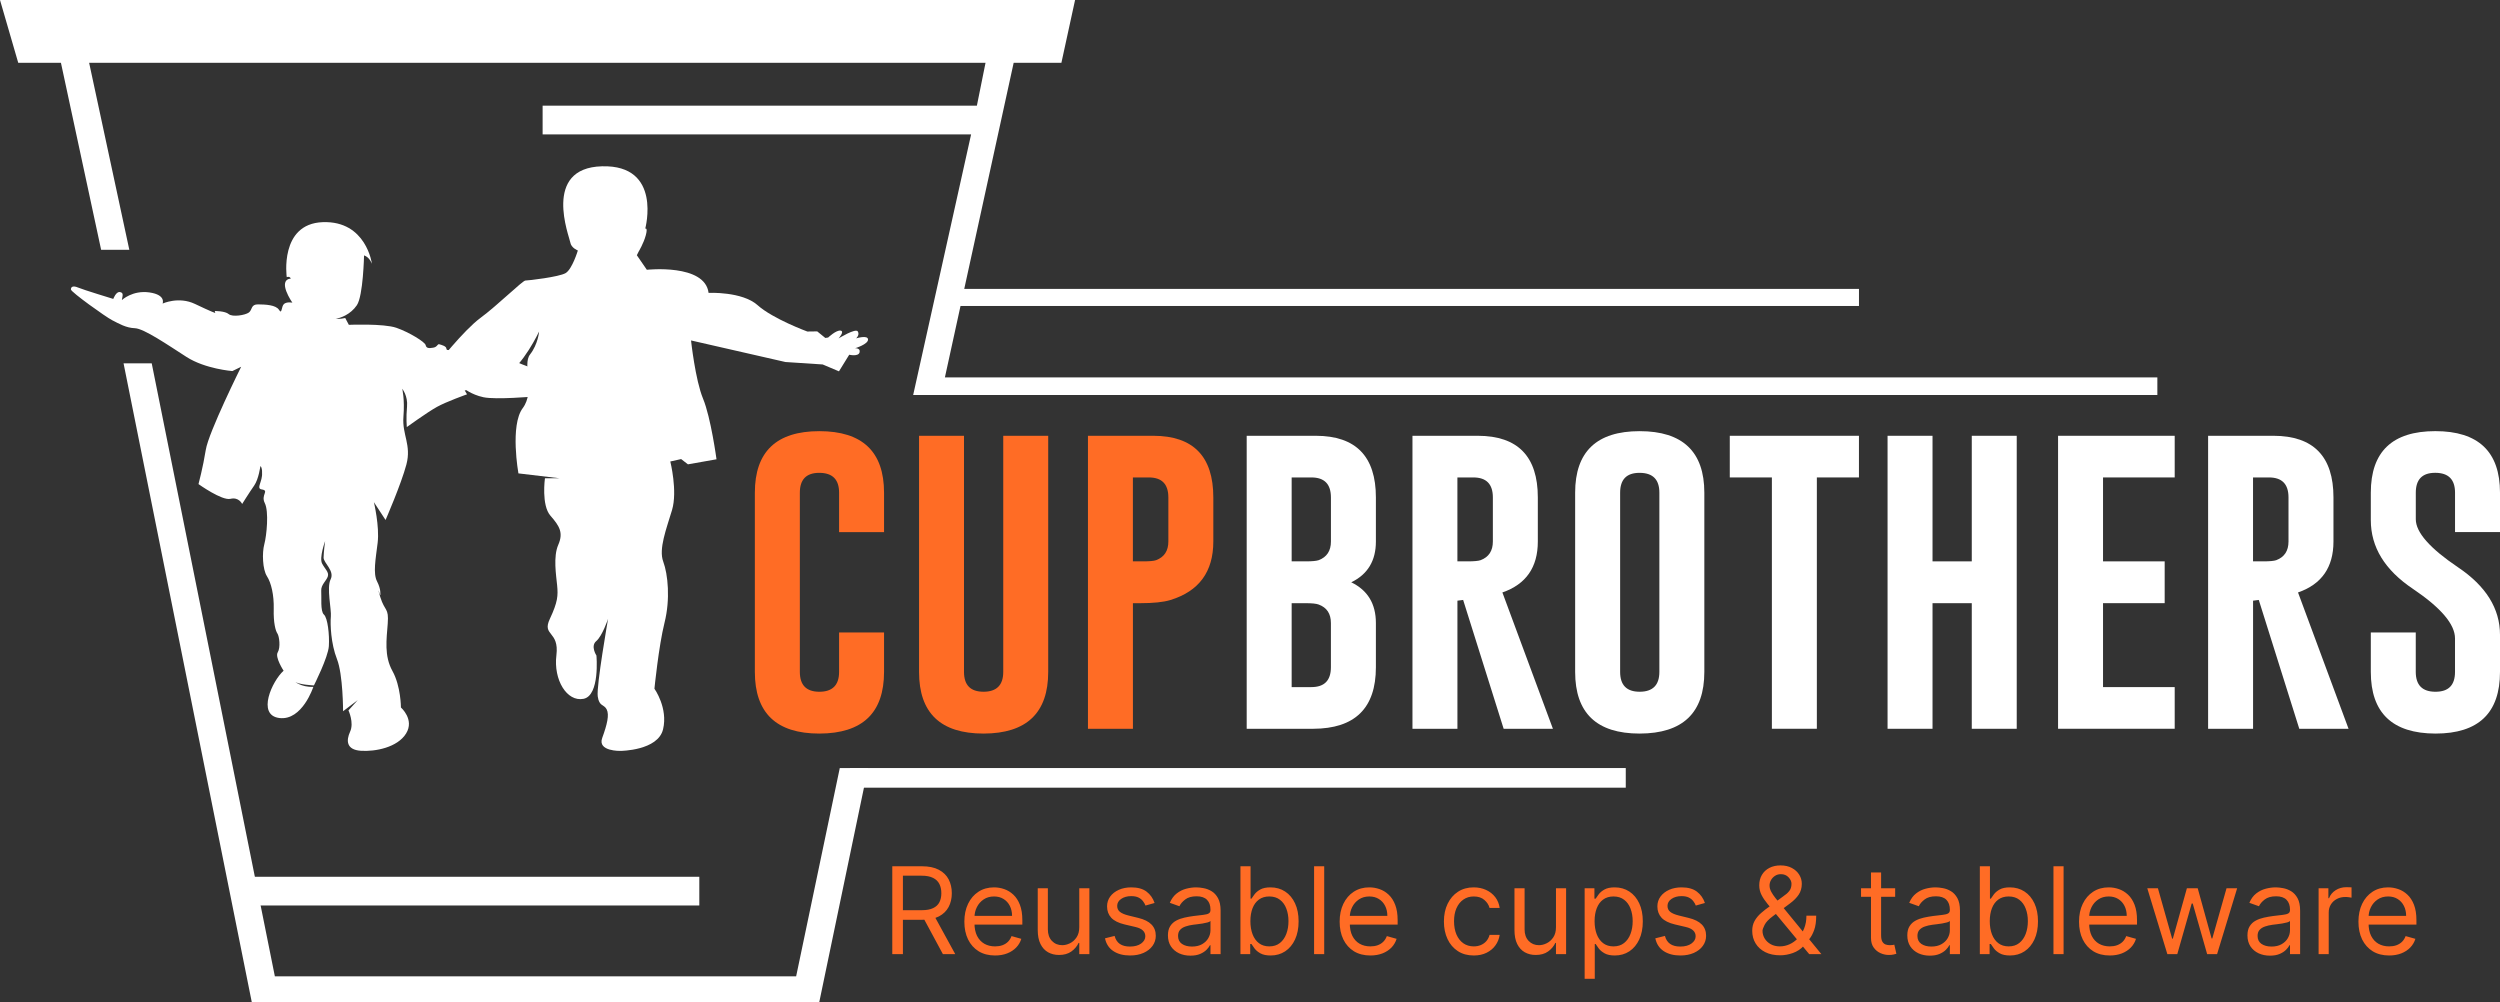<svg xmlns="http://www.w3.org/2000/svg" width="207" height="83" viewBox="0 0 207 83" fill="none"><rect x="0" y="0" width="207" height="83" fill="#333333" stroke="none"/><g clip-path="url(#clip0_166_352)"><path d="M65.92 80.843H22.759L12.563 30.086H10.231L20.852 83H67.83L71.874 63.594H69.534L65.92 80.843Z" fill="white"></path><path d="M73.199 55.633C73.199 59.028 71.415 60.732 67.843 60.74C64.282 60.74 62.502 59.038 62.502 55.633V40.795C62.502 37.4 64.282 35.7 67.843 35.7C71.404 35.7 73.199 37.398 73.199 40.795V44.059H69.477V40.795C69.477 39.707 68.938 39.16 67.858 39.151H67.832C66.761 39.151 66.227 39.701 66.227 40.795V55.633C66.227 56.73 66.766 57.277 67.845 57.277C68.925 57.277 69.477 56.73 69.477 55.633V52.369H73.199V55.633Z" fill="#FF6C25"></path><path d="M86.792 55.632C86.792 59.028 85.007 60.732 81.438 60.74C77.877 60.74 76.097 59.038 76.097 55.632V36.084H79.819V55.632C79.819 56.729 80.358 57.276 81.438 57.276C82.517 57.276 83.069 56.729 83.069 55.632V36.084H86.792V55.632Z" fill="#FF6C25"></path><path d="M90.081 36.083H95.503C98.809 36.091 100.463 37.793 100.463 41.19V44.839C100.463 47.345 99.274 48.961 96.898 49.685C96.328 49.858 95.498 49.944 94.41 49.944H93.806V60.343H90.083V36.083H90.081ZM93.803 39.532V46.481H94.66C95.177 46.481 95.533 46.448 95.726 46.382C96.401 46.127 96.74 45.612 96.74 44.837V41.188C96.74 40.083 96.201 39.532 95.122 39.532H93.806H93.803Z" fill="#FF6C25"></path><path d="M103.226 36.083H108.964C112.27 36.091 113.924 37.793 113.924 41.19V44.839C113.924 46.429 113.245 47.555 111.885 48.214C113.245 48.874 113.924 49.998 113.924 51.589V55.247C113.924 58.635 112.191 60.334 108.727 60.343H103.226V36.083ZM106.949 39.532V46.481H108.121C108.637 46.481 108.992 46.448 109.187 46.382C109.861 46.127 110.201 45.612 110.201 44.837V41.188C110.201 40.083 109.662 39.532 108.583 39.532H106.951H106.949ZM106.949 49.942V56.892H108.58C109.66 56.892 110.199 56.344 110.199 55.247V51.589C110.199 50.813 109.861 50.302 109.185 50.055C108.992 49.981 108.637 49.944 108.118 49.944H106.947L106.949 49.942Z" fill="white"></path><path d="M116.95 36.083H122.372C125.679 36.091 127.332 37.793 127.332 41.19V44.839C127.332 46.975 126.353 48.378 124.398 49.055L128.582 60.345H124.503L121.148 49.675L120.675 49.736V60.345H116.952V36.085L116.95 36.083ZM120.673 39.532V46.481H121.529C122.046 46.481 122.403 46.448 122.595 46.382C123.27 46.127 123.609 45.612 123.609 44.837V41.188C123.609 40.083 123.071 39.532 121.991 39.532H120.675H120.673Z" fill="white"></path><path d="M141.119 55.632C141.119 59.028 139.334 60.732 135.763 60.74C132.202 60.74 130.422 59.038 130.422 55.632V40.795C130.422 37.4 132.202 35.7 135.763 35.7C139.323 35.7 141.119 37.398 141.119 40.795V55.632ZM137.396 40.795C137.396 39.706 136.858 39.159 135.778 39.151H135.752C134.681 39.151 134.147 39.7 134.147 40.795V55.632C134.147 56.729 134.685 57.276 135.765 57.276C136.845 57.276 137.396 56.729 137.396 55.632V40.795Z" fill="white"></path><path d="M153.921 36.083V39.532H150.435V60.341H146.712V39.532H143.226V36.083H153.923H153.921Z" fill="white"></path><path d="M156.29 36.083H160.013V46.481H163.263V36.083H166.985V60.343H163.263V49.944H160.013V60.343H156.29V36.083Z" fill="white"></path><path d="M170.408 36.083H180.065V39.532H174.131V46.481H179.235V49.942H174.131V56.892H180.065V60.341H170.408V36.081V36.083Z" fill="white"></path><path d="M182.829 36.083H188.251C191.557 36.091 193.211 37.793 193.211 41.19V44.839C193.211 46.975 192.232 48.378 190.276 49.055L194.461 60.345H190.381L187.027 49.675L186.554 49.736V60.345H182.831V36.085L182.829 36.083ZM186.551 39.532V46.481H187.408C187.924 46.481 188.281 46.448 188.474 46.382C189.149 46.127 189.488 45.612 189.488 44.837V41.188C189.488 40.083 188.949 39.532 187.87 39.532H186.554H186.551Z" fill="white"></path><path d="M196.303 40.793C196.303 37.398 198.083 35.698 201.644 35.698C205.204 35.698 207 37.395 207 40.793V44.057H203.277V40.793C203.277 39.704 202.739 39.157 201.659 39.149H201.633C200.562 39.149 200.028 39.698 200.028 40.793V42.995C200.028 44.075 201.19 45.398 203.514 46.965C205.837 48.522 207 50.389 207 52.566V55.632C207 59.036 205.22 60.74 201.659 60.74C198.09 60.732 196.303 59.03 196.303 55.632V52.368H200.025V55.632C200.025 56.729 200.569 57.277 201.657 57.277C202.745 57.277 203.275 56.729 203.275 55.632V52.862C203.275 51.691 202.112 50.323 199.789 48.757C197.463 47.199 196.303 45.304 196.303 43.069V40.793Z" fill="white"></path><path d="M57.903 72.597H19.912V74.974H57.903V72.597Z" fill="white"></path><path d="M78.238 31.249L83.932 5.198H87.884L89.016 0H0L1.509 5.198H5.045L8.374 20.686H10.708L7.38 5.198H81.602L80.886 8.75H44.929V11.127H80.408L75.61 32.708H178.629V31.249H78.238Z" fill="white"></path><path d="M134.613 63.594H70.379V65.22H134.613V63.594Z" fill="white"></path><path d="M36.119 30.24C36.119 30.24 38.383 27.353 39.778 26.326C41.173 25.301 43.275 23.229 43.499 23.229C43.722 23.229 46.289 22.935 46.834 22.612C47.379 22.289 47.846 20.741 47.846 20.741C47.846 20.741 47.289 20.531 47.219 20.066C47.149 19.601 44.863 13.901 49.847 13.769C54.859 13.635 53.425 18.936 53.425 18.936C53.425 18.936 53.655 18.79 53.473 19.476C53.292 20.159 52.867 20.856 52.867 20.856L52.731 21.134L53.559 22.338C53.559 22.338 58.365 21.815 58.67 24.248C58.67 24.248 61.449 24.124 62.723 25.264C63.998 26.404 66.847 27.45 66.847 27.45L67.666 27.439L68.334 27.981L68.57 27.948C68.57 27.948 69.242 27.312 69.602 27.374C69.961 27.435 69.431 28.024 69.431 28.024C69.431 28.024 70.85 27.145 71.027 27.444C71.204 27.742 70.885 28.018 70.885 28.018C70.885 28.018 71.859 27.713 71.874 28.108C71.89 28.503 70.804 28.835 70.804 28.835C70.804 28.835 71.268 28.804 71.172 29.176C71.077 29.551 70.315 29.372 70.315 29.372L69.466 30.747L68.119 30.177L65.034 29.975L57.218 28.189C57.218 28.189 57.568 31.456 58.214 33.014C58.86 34.572 59.327 38.029 59.327 38.029L56.962 38.447L56.397 38.011L55.501 38.212C55.501 38.212 56.114 40.663 55.644 42.233C55.173 43.804 54.525 45.45 54.916 46.502C55.309 47.553 55.51 49.617 55.024 51.554C54.538 53.492 54.187 57.026 54.187 57.026C54.187 57.026 55.326 58.62 54.901 60.388C54.476 62.156 51.384 62.174 51.384 62.174C51.384 62.174 49.451 62.232 49.862 61.104C50.274 59.977 50.462 59.18 50.232 58.736C50.002 58.291 49.613 58.52 49.492 57.659C49.372 56.799 50.349 51.239 50.349 51.239C50.349 51.239 49.871 52.663 49.372 53.081C48.873 53.498 49.385 54.278 49.385 54.278C49.385 54.278 49.687 57.596 48.314 57.863C46.941 58.131 45.818 56.295 46.07 54.254C46.321 52.212 44.856 52.677 45.524 51.251C46.192 49.827 46.212 49.313 46.131 48.469C46.05 47.623 45.794 46.098 46.225 45.11C46.656 44.123 46.346 43.575 45.579 42.703C44.81 41.83 45.121 39.602 45.121 39.602H46.348L42.925 39.196C42.925 39.196 42.211 35.22 43.282 33.794C44.353 32.368 43.221 30.203 43.889 29.349C44.556 28.495 44.637 27.45 44.637 27.45C44.637 27.45 43.284 30.319 41.867 31.041C40.45 31.763 36.41 33.016 36.41 33.016L35.197 30.3L36.128 30.242L36.119 30.24Z" fill="white"></path><path d="M33.301 32.173C33.301 32.173 33.522 33.027 33.404 34.514C33.288 36.002 34.078 36.832 33.651 38.455C33.222 40.077 31.925 43.055 31.925 43.055L30.958 41.579C30.958 41.579 31.437 43.579 31.269 44.946C31.1 46.312 30.879 47.479 31.22 48.14C31.562 48.8 31.492 49.236 31.492 49.292C31.492 49.348 31.122 48.249 31.492 49.449C31.862 50.646 32.204 50.298 32.105 51.617C32.009 52.934 31.794 54.299 32.495 55.56C33.196 56.822 33.196 58.579 33.196 58.579C33.196 58.579 34.339 59.573 33.625 60.732C32.911 61.89 31.074 62.246 29.876 62.164C28.678 62.082 28.649 61.322 28.989 60.582C29.331 59.841 28.853 58.822 28.853 58.822L29.62 57.968L28.407 58.89C28.407 58.89 28.407 55.853 27.901 54.573C27.395 53.293 27.336 51.663 27.395 51.06C27.454 50.457 27.027 48.662 27.377 47.967C27.728 47.271 26.793 46.613 26.793 46.174C26.793 45.736 26.92 44.802 26.92 44.802C26.92 44.802 26.416 46.181 26.67 46.662C26.924 47.144 27.255 47.37 27.143 47.73C27.031 48.09 26.558 48.426 26.598 48.932C26.637 49.438 26.51 50.613 26.821 50.887C27.132 51.161 27.288 52.562 27.23 53.494C27.171 54.426 25.993 56.752 25.993 56.752C25.993 56.752 24.62 56.696 24.353 56.396C24.353 56.396 24.922 56.916 25.945 56.871C25.945 56.871 25.03 59.688 23.131 59.452C21.233 59.213 22.538 56.377 23.482 55.536C23.482 55.536 22.748 54.416 22.995 54.015C23.243 53.614 23.125 52.679 22.969 52.453C22.814 52.227 22.634 51.566 22.665 50.422C22.693 49.278 22.461 48.263 22.1 47.706C21.741 47.148 21.69 45.783 21.885 45.061C22.08 44.339 22.275 42.353 21.925 41.657C21.574 40.962 22.334 40.624 21.666 40.523C21.178 40.449 21.756 39.859 21.697 39.145C21.697 39.145 21.73 38.735 21.561 38.589C21.561 38.589 21.419 39.676 21.042 40.211C20.665 40.746 20.05 41.729 20.05 41.729C20.05 41.729 19.783 41.133 19.082 41.303C18.381 41.474 16.435 40.083 16.435 40.083C16.435 40.083 16.805 38.711 17.039 37.247C17.273 35.784 19.969 30.368 19.969 30.368L19.24 30.724C19.24 30.724 17.002 30.555 15.443 29.555C13.886 28.555 11.913 27.201 11.172 27.176C10.432 27.151 9.848 26.797 9.296 26.518C8.744 26.238 5.882 24.182 5.873 23.972C5.864 23.762 6.029 23.624 6.458 23.807C6.887 23.991 9.379 24.75 9.379 24.75C9.379 24.75 9.609 24.122 9.933 24.182C10.257 24.242 10.148 24.474 10.089 24.847C10.089 24.847 10.971 24.011 12.373 24.213C13.774 24.415 13.463 25.135 13.463 25.135C13.463 25.135 14.794 24.52 16.143 25.166C17.492 25.812 17.823 25.917 17.823 25.917L17.784 25.752C17.784 25.752 18.631 25.744 18.938 26.007C19.244 26.271 20.306 26.098 20.606 25.876C20.906 25.653 20.757 25.195 21.366 25.203C21.975 25.211 22.846 25.24 23.105 25.66C23.363 26.079 23.28 25.357 23.523 25.162C23.766 24.966 24.209 25.061 24.209 25.061C24.209 25.061 22.908 23.206 24.081 23.06C24.081 23.06 23.992 22.846 23.742 22.947C23.742 22.947 23.114 18.529 26.723 18.395C30.331 18.262 30.798 21.846 30.798 21.846C30.798 21.846 30.616 21.303 30.143 21.145C30.143 21.145 30.075 24.493 29.549 25.271C29.024 26.049 28.181 26.337 27.793 26.396C27.793 26.396 28.12 26.437 28.586 26.332L28.884 26.896C28.884 26.896 31.764 26.775 32.819 27.141C33.874 27.508 35.186 28.312 35.243 28.573C35.3 28.835 35.497 28.853 35.872 28.788C36.246 28.722 36.202 28.452 36.384 28.508C36.566 28.563 36.962 28.66 36.962 28.874C36.962 29.088 37.442 28.965 37.761 28.794C38.081 28.623 40.468 29.008 40.934 29.409C41.401 29.812 41.427 30.201 41.758 30.055C42.089 29.909 42.498 29.775 42.816 29.975C43.133 30.174 44.6 30.664 44.6 30.664C44.6 30.664 44.592 31.473 44.499 31.751C44.499 31.751 44.353 30.749 45.275 30.806C45.932 30.847 46.236 31.21 46.768 31.265C47.298 31.321 47.848 31.393 47.848 31.594C47.848 31.796 47.736 31.979 47.405 31.938C47.075 31.897 46.593 31.788 46.593 31.788C46.593 31.788 46.876 31.893 46.79 32.152C46.705 32.411 45.288 32.033 45.174 32.062C45.06 32.09 44.727 32.323 44.425 32.3L44.226 32.831C44.226 32.831 41.062 33.111 40.03 32.891C38.999 32.671 38.355 32.123 38.355 32.123L38.67 32.65C38.67 32.65 36.964 33.253 36.167 33.698C35.37 34.142 33.682 35.362 33.682 35.362C33.682 35.362 33.614 34.589 33.702 33.679C33.789 32.77 33.298 32.179 33.298 32.179L33.301 32.173Z" fill="white"></path><path d="M153.923 23.921H78.227V25.335H153.923V23.921Z" fill="white"></path><path d="M73.881 79V71.727H76.338C76.906 71.727 77.373 71.824 77.737 72.019C78.102 72.21 78.372 72.474 78.547 72.81C78.722 73.147 78.81 73.529 78.81 73.957C78.81 74.386 78.722 74.766 78.547 75.097C78.372 75.429 78.103 75.689 77.741 75.879C77.379 76.066 76.916 76.159 76.352 76.159H74.364V75.364H76.324C76.712 75.364 77.025 75.307 77.261 75.193C77.501 75.079 77.673 74.919 77.78 74.71C77.889 74.499 77.943 74.249 77.943 73.957C77.943 73.666 77.889 73.412 77.78 73.194C77.671 72.976 77.497 72.808 77.258 72.69C77.019 72.569 76.703 72.508 76.31 72.508H74.761V79H73.881ZM77.304 75.733L79.094 79H78.071L76.31 75.733H77.304ZM82.392 79.114C81.866 79.114 81.413 78.998 81.032 78.766C80.653 78.531 80.361 78.204 80.155 77.785C79.951 77.364 79.849 76.874 79.849 76.315C79.849 75.757 79.951 75.264 80.155 74.838C80.361 74.41 80.647 74.076 81.014 73.837C81.383 73.595 81.814 73.474 82.307 73.474C82.591 73.474 82.871 73.522 83.148 73.617C83.425 73.711 83.677 73.865 83.905 74.078C84.132 74.289 84.313 74.568 84.448 74.916C84.583 75.264 84.65 75.693 84.65 76.202V76.557H80.446V75.832H83.798C83.798 75.525 83.737 75.25 83.614 75.008C83.493 74.767 83.32 74.576 83.095 74.437C82.873 74.297 82.61 74.227 82.307 74.227C81.973 74.227 81.684 74.31 81.44 74.476C81.199 74.639 81.013 74.852 80.883 75.115C80.752 75.378 80.687 75.66 80.687 75.96V76.443C80.687 76.855 80.758 77.204 80.9 77.491C81.045 77.775 81.245 77.992 81.501 78.141C81.756 78.287 82.053 78.361 82.392 78.361C82.612 78.361 82.811 78.33 82.989 78.269C83.168 78.204 83.323 78.11 83.454 77.984C83.584 77.856 83.684 77.698 83.755 77.508L84.565 77.736C84.48 78.01 84.337 78.252 84.135 78.46C83.934 78.666 83.686 78.827 83.39 78.943C83.094 79.057 82.761 79.114 82.392 79.114ZM89.363 76.77V73.546H90.201V79H89.363V78.077H89.306C89.178 78.354 88.979 78.589 88.709 78.783C88.439 78.975 88.099 79.071 87.687 79.071C87.346 79.071 87.043 78.996 86.778 78.847C86.512 78.696 86.304 78.469 86.153 78.165C86.001 77.86 85.925 77.475 85.925 77.011V73.546H86.763V76.954C86.763 77.352 86.875 77.669 87.097 77.906C87.322 78.143 87.609 78.261 87.957 78.261C88.165 78.261 88.377 78.208 88.592 78.102C88.81 77.995 88.992 77.832 89.139 77.612C89.288 77.391 89.363 77.111 89.363 76.77ZM95.599 74.767L94.847 74.98C94.799 74.855 94.729 74.733 94.637 74.614C94.547 74.494 94.424 74.394 94.268 74.316C94.112 74.238 93.912 74.199 93.668 74.199C93.334 74.199 93.056 74.276 92.833 74.43C92.613 74.581 92.503 74.774 92.503 75.008C92.503 75.217 92.579 75.381 92.73 75.502C92.882 75.623 93.118 75.724 93.44 75.804L94.25 76.003C94.738 76.121 95.101 76.302 95.34 76.546C95.579 76.788 95.699 77.099 95.699 77.48C95.699 77.793 95.609 78.072 95.429 78.318C95.251 78.564 95.003 78.758 94.683 78.901C94.364 79.043 93.992 79.114 93.568 79.114C93.012 79.114 92.551 78.993 92.187 78.751C91.822 78.51 91.591 78.157 91.494 77.693L92.29 77.494C92.365 77.788 92.509 78.008 92.719 78.155C92.933 78.302 93.211 78.375 93.554 78.375C93.945 78.375 94.255 78.292 94.484 78.126C94.716 77.958 94.832 77.757 94.832 77.523C94.832 77.333 94.766 77.175 94.633 77.047C94.501 76.917 94.297 76.82 94.023 76.756L93.114 76.543C92.614 76.424 92.247 76.241 92.013 75.992C91.781 75.741 91.665 75.428 91.665 75.051C91.665 74.743 91.751 74.471 91.924 74.234C92.099 73.998 92.337 73.812 92.638 73.677C92.941 73.542 93.284 73.474 93.668 73.474C94.207 73.474 94.631 73.593 94.939 73.829C95.249 74.066 95.469 74.379 95.599 74.767ZM98.566 79.128C98.22 79.128 97.906 79.063 97.624 78.933C97.343 78.8 97.119 78.609 96.953 78.361C96.788 78.11 96.705 77.807 96.705 77.452C96.705 77.139 96.766 76.886 96.889 76.692C97.013 76.495 97.177 76.341 97.383 76.23C97.589 76.119 97.816 76.036 98.065 75.981C98.316 75.925 98.568 75.88 98.821 75.847C99.153 75.804 99.421 75.772 99.627 75.751C99.836 75.727 99.987 75.688 100.082 75.633C100.179 75.579 100.227 75.484 100.227 75.349V75.321C100.227 74.971 100.132 74.698 99.94 74.504C99.75 74.31 99.463 74.213 99.077 74.213C98.677 74.213 98.363 74.301 98.136 74.476C97.909 74.651 97.749 74.838 97.656 75.037L96.861 74.753C97.003 74.421 97.192 74.163 97.429 73.979C97.668 73.792 97.929 73.662 98.21 73.588C98.495 73.512 98.774 73.474 99.049 73.474C99.224 73.474 99.425 73.496 99.652 73.538C99.882 73.579 100.103 73.663 100.316 73.79C100.532 73.918 100.71 74.111 100.852 74.369C100.994 74.627 101.066 74.973 101.066 75.406V79H100.227V78.261H100.185C100.128 78.38 100.033 78.506 99.901 78.641C99.768 78.776 99.592 78.891 99.372 78.986C99.151 79.081 98.883 79.128 98.566 79.128ZM98.693 78.375C99.025 78.375 99.304 78.31 99.531 78.18C99.761 78.049 99.934 77.881 100.05 77.675C100.168 77.469 100.227 77.253 100.227 77.026V76.258C100.192 76.301 100.114 76.34 99.993 76.376C99.875 76.409 99.737 76.438 99.581 76.465C99.427 76.488 99.277 76.51 99.13 76.528C98.986 76.545 98.868 76.559 98.779 76.571C98.561 76.599 98.357 76.646 98.168 76.71C97.981 76.771 97.829 76.865 97.713 76.99C97.6 77.113 97.543 77.281 97.543 77.494C97.543 77.785 97.65 78.006 97.866 78.155C98.084 78.302 98.36 78.375 98.693 78.375ZM102.709 79V71.727H103.547V74.412H103.618C103.679 74.317 103.765 74.197 103.874 74.05C103.985 73.901 104.143 73.768 104.349 73.652C104.558 73.534 104.839 73.474 105.195 73.474C105.654 73.474 106.059 73.589 106.409 73.819C106.759 74.049 107.033 74.374 107.229 74.796C107.426 75.217 107.524 75.714 107.524 76.287C107.524 76.865 107.426 77.365 107.229 77.789C107.033 78.21 106.761 78.537 106.413 78.769C106.065 78.999 105.663 79.114 105.209 79.114C104.858 79.114 104.578 79.056 104.367 78.94C104.156 78.821 103.994 78.688 103.881 78.538C103.767 78.387 103.679 78.261 103.618 78.162H103.518V79H102.709ZM103.533 76.273C103.533 76.685 103.593 77.048 103.714 77.363C103.835 77.675 104.011 77.921 104.243 78.098C104.475 78.273 104.759 78.361 105.095 78.361C105.446 78.361 105.738 78.269 105.972 78.084C106.209 77.897 106.387 77.646 106.505 77.331C106.626 77.014 106.686 76.661 106.686 76.273C106.686 75.889 106.627 75.544 106.509 75.236C106.393 74.926 106.216 74.681 105.979 74.501C105.745 74.318 105.45 74.227 105.095 74.227C104.754 74.227 104.468 74.314 104.236 74.487C104.004 74.657 103.829 74.896 103.71 75.204C103.592 75.509 103.533 75.865 103.533 76.273ZM109.644 71.727V79H108.806V71.727H109.644ZM113.466 79.114C112.941 79.114 112.487 78.998 112.106 78.766C111.727 78.531 111.435 78.204 111.229 77.785C111.025 77.364 110.923 76.874 110.923 76.315C110.923 75.757 111.025 75.264 111.229 74.838C111.435 74.41 111.721 74.076 112.088 73.837C112.458 73.595 112.888 73.474 113.381 73.474C113.665 73.474 113.945 73.522 114.222 73.617C114.499 73.711 114.752 73.865 114.979 74.078C115.206 74.289 115.387 74.568 115.522 74.916C115.657 75.264 115.725 75.693 115.725 76.202V76.557H111.52V75.832H114.872C114.872 75.525 114.811 75.25 114.688 75.008C114.567 74.767 114.394 74.576 114.169 74.437C113.947 74.297 113.684 74.227 113.381 74.227C113.047 74.227 112.758 74.31 112.514 74.476C112.273 74.639 112.087 74.852 111.957 75.115C111.827 75.378 111.762 75.66 111.762 75.96V76.443C111.762 76.855 111.833 77.204 111.975 77.491C112.119 77.775 112.319 77.992 112.575 78.141C112.83 78.287 113.128 78.361 113.466 78.361C113.686 78.361 113.885 78.33 114.063 78.269C114.243 78.204 114.398 78.11 114.528 77.984C114.658 77.856 114.759 77.698 114.83 77.508L115.639 77.736C115.554 78.01 115.411 78.252 115.21 78.46C115.008 78.666 114.76 78.827 114.464 78.943C114.168 79.057 113.835 79.114 113.466 79.114ZM122.028 79.114C121.517 79.114 121.076 78.993 120.707 78.751C120.338 78.51 120.053 78.177 119.855 77.754C119.656 77.33 119.556 76.846 119.556 76.301C119.556 75.747 119.658 75.258 119.862 74.835C120.068 74.408 120.354 74.076 120.721 73.837C121.09 73.595 121.521 73.474 122.014 73.474C122.397 73.474 122.743 73.546 123.051 73.688C123.358 73.829 123.61 74.028 123.807 74.284C124.003 74.54 124.125 74.838 124.173 75.179H123.335C123.271 74.93 123.129 74.71 122.909 74.519C122.691 74.324 122.397 74.227 122.028 74.227C121.701 74.227 121.415 74.312 121.169 74.483C120.925 74.651 120.734 74.889 120.597 75.197C120.462 75.502 120.394 75.861 120.394 76.273C120.394 76.694 120.461 77.061 120.593 77.374C120.728 77.686 120.918 77.929 121.161 78.102C121.408 78.274 121.696 78.361 122.028 78.361C122.246 78.361 122.443 78.323 122.621 78.247C122.798 78.171 122.949 78.062 123.072 77.921C123.195 77.778 123.283 77.608 123.335 77.409H124.173C124.125 77.731 124.008 78.021 123.821 78.279C123.637 78.535 123.392 78.738 123.086 78.89C122.783 79.039 122.43 79.114 122.028 79.114ZM128.835 76.77V73.546H129.673V79H128.835V78.077H128.779C128.651 78.354 128.452 78.589 128.182 78.783C127.912 78.975 127.571 79.071 127.159 79.071C126.818 79.071 126.515 78.996 126.25 78.847C125.985 78.696 125.777 78.469 125.625 78.165C125.474 77.86 125.398 77.475 125.398 77.011V73.546H126.236V76.954C126.236 77.352 126.347 77.669 126.57 77.906C126.795 78.143 127.081 78.261 127.429 78.261C127.637 78.261 127.849 78.208 128.065 78.102C128.283 77.995 128.465 77.832 128.612 77.612C128.761 77.391 128.835 77.111 128.835 76.77ZM131.208 81.046V73.546H132.018V74.412H132.118C132.179 74.317 132.264 74.197 132.373 74.05C132.484 73.901 132.643 73.768 132.849 73.652C133.057 73.534 133.339 73.474 133.694 73.474C134.154 73.474 134.558 73.589 134.909 73.819C135.259 74.049 135.533 74.374 135.729 74.796C135.926 75.217 136.024 75.714 136.024 76.287C136.024 76.865 135.926 77.365 135.729 77.789C135.533 78.21 135.26 78.537 134.912 78.769C134.564 78.999 134.163 79.114 133.708 79.114C133.358 79.114 133.078 79.056 132.867 78.94C132.656 78.821 132.494 78.688 132.38 78.538C132.267 78.387 132.179 78.261 132.118 78.162H132.047V81.046H131.208ZM132.032 76.273C132.032 76.685 132.093 77.048 132.213 77.363C132.334 77.675 132.511 77.921 132.743 78.098C132.975 78.273 133.259 78.361 133.595 78.361C133.945 78.361 134.238 78.269 134.472 78.084C134.709 77.897 134.886 77.646 135.005 77.331C135.125 77.014 135.186 76.661 135.186 76.273C135.186 75.889 135.127 75.544 135.008 75.236C134.892 74.926 134.716 74.681 134.479 74.501C134.245 74.318 133.95 74.227 133.595 74.227C133.254 74.227 132.967 74.314 132.735 74.487C132.503 74.657 132.328 74.896 132.21 75.204C132.092 75.509 132.032 75.865 132.032 76.273ZM141.166 74.767L140.413 74.98C140.366 74.855 140.296 74.733 140.203 74.614C140.114 74.494 139.99 74.394 139.834 74.316C139.678 74.238 139.478 74.199 139.234 74.199C138.9 74.199 138.622 74.276 138.4 74.43C138.179 74.581 138.069 74.774 138.069 75.008C138.069 75.217 138.145 75.381 138.297 75.502C138.448 75.623 138.685 75.724 139.007 75.804L139.816 76.003C140.304 76.121 140.667 76.302 140.907 76.546C141.146 76.788 141.265 77.099 141.265 77.48C141.265 77.793 141.175 78.072 140.995 78.318C140.818 78.564 140.569 78.758 140.25 78.901C139.93 79.043 139.558 79.114 139.135 79.114C138.578 79.114 138.118 78.993 137.753 78.751C137.389 78.51 137.158 78.157 137.061 77.693L137.856 77.494C137.932 77.788 138.075 78.008 138.286 78.155C138.499 78.302 138.777 78.375 139.12 78.375C139.511 78.375 139.821 78.292 140.051 78.126C140.283 77.958 140.399 77.757 140.399 77.523C140.399 77.333 140.333 77.175 140.2 77.047C140.067 76.917 139.864 76.82 139.589 76.756L138.68 76.543C138.181 76.424 137.814 76.241 137.579 75.992C137.347 75.741 137.231 75.428 137.231 75.051C137.231 74.743 137.318 74.471 137.49 74.234C137.666 73.998 137.904 73.812 138.204 73.677C138.507 73.542 138.85 73.474 139.234 73.474C139.774 73.474 140.198 73.593 140.505 73.829C140.815 74.066 141.036 74.379 141.166 74.767ZM147.399 79.099C146.921 79.099 146.509 79.012 146.163 78.837C145.818 78.662 145.551 78.421 145.364 78.116C145.177 77.81 145.084 77.461 145.084 77.068C145.084 76.765 145.148 76.496 145.275 76.262C145.406 76.025 145.584 75.806 145.812 75.605C146.041 75.401 146.305 75.198 146.604 74.994L147.655 74.213C147.861 74.078 148.025 73.934 148.148 73.78C148.274 73.626 148.336 73.425 148.336 73.176C148.336 72.992 148.255 72.813 148.091 72.64C147.93 72.467 147.719 72.381 147.456 72.381C147.271 72.381 147.108 72.428 146.966 72.523C146.826 72.615 146.716 72.733 146.635 72.878C146.557 73.02 146.518 73.167 146.518 73.318C146.518 73.489 146.564 73.662 146.657 73.837C146.751 74.01 146.871 74.187 147.015 74.369C147.162 74.549 147.314 74.734 147.47 74.923L150.808 79H149.8L147.044 75.676C146.788 75.368 146.556 75.089 146.348 74.838C146.14 74.587 145.974 74.34 145.851 74.096C145.728 73.852 145.666 73.588 145.666 73.304C145.666 72.977 145.738 72.691 145.883 72.445C146.029 72.196 146.234 72.003 146.497 71.866C146.762 71.726 147.072 71.656 147.427 71.656C147.792 71.656 148.106 71.727 148.368 71.869C148.631 72.009 148.834 72.195 148.976 72.427C149.118 72.656 149.189 72.906 149.189 73.176C149.189 73.524 149.102 73.826 148.93 74.082C148.757 74.337 148.521 74.575 148.223 74.796L146.774 75.875C146.447 76.117 146.226 76.351 146.11 76.578C145.994 76.805 145.936 76.969 145.936 77.068C145.936 77.296 145.995 77.507 146.113 77.704C146.232 77.9 146.399 78.059 146.614 78.18C146.83 78.3 147.082 78.361 147.371 78.361C147.645 78.361 147.913 78.303 148.173 78.187C148.434 78.068 148.669 77.898 148.88 77.675C149.093 77.453 149.261 77.185 149.384 76.873C149.51 76.56 149.572 76.209 149.572 75.818H150.382C150.382 76.301 150.326 76.695 150.215 77.001C150.104 77.306 149.978 77.545 149.839 77.718C149.699 77.891 149.586 78.02 149.501 78.105C149.473 78.141 149.447 78.176 149.423 78.212C149.399 78.247 149.373 78.283 149.345 78.318C149.111 78.581 148.815 78.778 148.457 78.908C148.1 79.035 147.747 79.099 147.399 79.099ZM156.92 73.546V74.256H154.094V73.546H156.92ZM154.918 72.239H155.756V77.438C155.756 77.674 155.79 77.852 155.859 77.97C155.93 78.086 156.02 78.164 156.129 78.204C156.24 78.242 156.357 78.261 156.48 78.261C156.572 78.261 156.648 78.257 156.707 78.247C156.767 78.235 156.814 78.226 156.849 78.219L157.02 78.972C156.963 78.993 156.884 79.014 156.782 79.035C156.68 79.059 156.551 79.071 156.395 79.071C156.158 79.071 155.926 79.02 155.699 78.918C155.474 78.817 155.287 78.662 155.138 78.453C154.991 78.245 154.918 77.982 154.918 77.665V72.239ZM159.786 79.128C159.441 79.128 159.127 79.063 158.845 78.933C158.563 78.8 158.34 78.609 158.174 78.361C158.008 78.11 157.925 77.807 157.925 77.452C157.925 77.139 157.987 76.886 158.11 76.692C158.233 76.495 158.398 76.341 158.604 76.23C158.81 76.119 159.037 76.036 159.286 75.981C159.536 75.925 159.789 75.88 160.042 75.847C160.373 75.804 160.642 75.772 160.848 75.751C161.056 75.727 161.208 75.688 161.303 75.633C161.4 75.579 161.448 75.484 161.448 75.349V75.321C161.448 74.971 161.352 74.698 161.161 74.504C160.971 74.31 160.683 74.213 160.298 74.213C159.897 74.213 159.584 74.301 159.357 74.476C159.129 74.651 158.969 74.838 158.877 75.037L158.082 74.753C158.224 74.421 158.413 74.163 158.65 73.979C158.889 73.792 159.149 73.662 159.431 73.588C159.715 73.512 159.995 73.474 160.269 73.474C160.444 73.474 160.646 73.496 160.873 73.538C161.103 73.579 161.324 73.663 161.537 73.79C161.752 73.918 161.931 74.111 162.073 74.369C162.215 74.627 162.286 74.973 162.286 75.406V79H161.448V78.261H161.406C161.349 78.38 161.254 78.506 161.121 78.641C160.989 78.776 160.813 78.891 160.592 78.986C160.372 79.081 160.103 79.128 159.786 79.128ZM159.914 78.375C160.246 78.375 160.525 78.31 160.752 78.18C160.982 78.049 161.155 77.881 161.271 77.675C161.389 77.469 161.448 77.253 161.448 77.026V76.258C161.413 76.301 161.335 76.34 161.214 76.376C161.095 76.409 160.958 76.438 160.802 76.465C160.648 76.488 160.498 76.51 160.351 76.528C160.206 76.545 160.089 76.559 159.999 76.571C159.781 76.599 159.578 76.646 159.388 76.71C159.201 76.771 159.05 76.865 158.934 76.99C158.82 77.113 158.763 77.281 158.763 77.494C158.763 77.785 158.871 78.006 159.087 78.155C159.304 78.302 159.58 78.375 159.914 78.375ZM163.93 79V71.727H164.768V74.412H164.839C164.9 74.317 164.985 74.197 165.094 74.05C165.206 73.901 165.364 73.768 165.57 73.652C165.778 73.534 166.06 73.474 166.415 73.474C166.875 73.474 167.279 73.589 167.63 73.819C167.98 74.049 168.254 74.374 168.45 74.796C168.647 75.217 168.745 75.714 168.745 76.287C168.745 76.865 168.647 77.365 168.45 77.789C168.254 78.21 167.981 78.537 167.633 78.769C167.285 78.999 166.884 79.114 166.43 79.114C166.079 79.114 165.799 79.056 165.588 78.94C165.377 78.821 165.215 78.688 165.101 78.538C164.988 78.387 164.9 78.261 164.839 78.162H164.739V79H163.93ZM164.753 76.273C164.753 76.685 164.814 77.048 164.934 77.363C165.055 77.675 165.232 77.921 165.464 78.098C165.696 78.273 165.98 78.361 166.316 78.361C166.666 78.361 166.959 78.269 167.193 78.084C167.43 77.897 167.607 77.646 167.726 77.331C167.846 77.014 167.907 76.661 167.907 76.273C167.907 75.889 167.848 75.544 167.729 75.236C167.613 74.926 167.437 74.681 167.2 74.501C166.966 74.318 166.671 74.227 166.316 74.227C165.975 74.227 165.689 74.314 165.456 74.487C165.224 74.657 165.049 74.896 164.931 75.204C164.813 75.509 164.753 75.865 164.753 76.273ZM170.865 71.727V79H170.027V71.727H170.865ZM174.687 79.114C174.161 79.114 173.708 78.998 173.327 78.766C172.948 78.531 172.656 78.204 172.45 77.785C172.246 77.364 172.144 76.874 172.144 76.315C172.144 75.757 172.246 75.264 172.45 74.838C172.656 74.41 172.942 74.076 173.309 73.837C173.678 73.595 174.109 73.474 174.602 73.474C174.886 73.474 175.166 73.522 175.443 73.617C175.72 73.711 175.972 73.865 176.2 74.078C176.427 74.289 176.608 74.568 176.743 74.916C176.878 75.264 176.945 75.693 176.945 76.202V76.557H172.741V75.832H176.093C176.093 75.525 176.031 75.25 175.908 75.008C175.788 74.767 175.615 74.576 175.39 74.437C175.167 74.297 174.905 74.227 174.602 74.227C174.268 74.227 173.979 74.31 173.735 74.476C173.494 74.639 173.308 74.852 173.178 75.115C173.047 75.378 172.982 75.66 172.982 75.96V76.443C172.982 76.855 173.053 77.204 173.195 77.491C173.34 77.775 173.54 77.992 173.795 78.141C174.051 78.287 174.348 78.361 174.687 78.361C174.907 78.361 175.106 78.33 175.283 78.269C175.463 78.204 175.618 78.11 175.749 77.984C175.879 77.856 175.979 77.698 176.05 77.508L176.86 77.736C176.775 78.01 176.632 78.252 176.43 78.46C176.229 78.666 175.981 78.827 175.685 78.943C175.389 79.057 175.056 79.114 174.687 79.114ZM179.456 79L177.794 73.546H178.675L179.854 77.722H179.911L181.075 73.546H181.97L183.121 77.707H183.178L184.357 73.546H185.237L183.575 79H182.751L181.558 74.81H181.473L180.28 79H179.456ZM187.95 79.128C187.605 79.128 187.291 79.063 187.009 78.933C186.728 78.8 186.504 78.609 186.338 78.361C186.172 78.11 186.089 77.807 186.089 77.452C186.089 77.139 186.151 76.886 186.274 76.692C186.397 76.495 186.562 76.341 186.768 76.23C186.974 76.119 187.201 76.036 187.45 75.981C187.701 75.925 187.953 75.88 188.206 75.847C188.537 75.804 188.806 75.772 189.012 75.751C189.22 75.727 189.372 75.688 189.467 75.633C189.564 75.579 189.612 75.484 189.612 75.349V75.321C189.612 74.971 189.516 74.698 189.325 74.504C189.135 74.31 188.848 74.213 188.462 74.213C188.062 74.213 187.748 74.301 187.521 74.476C187.293 74.651 187.134 74.838 187.041 75.037L186.246 74.753C186.388 74.421 186.577 74.163 186.814 73.979C187.053 73.792 187.313 73.662 187.595 73.588C187.879 73.512 188.159 73.474 188.433 73.474C188.608 73.474 188.81 73.496 189.037 73.538C189.267 73.579 189.488 73.663 189.701 73.79C189.916 73.918 190.095 74.111 190.237 74.369C190.379 74.627 190.45 74.973 190.45 75.406V79H189.612V78.261H189.57C189.513 78.38 189.418 78.506 189.286 78.641C189.153 78.776 188.977 78.891 188.756 78.986C188.536 79.081 188.268 79.128 187.95 79.128ZM188.078 78.375C188.41 78.375 188.689 78.31 188.916 78.18C189.146 78.049 189.319 77.881 189.435 77.675C189.553 77.469 189.612 77.253 189.612 77.026V76.258C189.577 76.301 189.499 76.34 189.378 76.376C189.259 76.409 189.122 76.438 188.966 76.465C188.812 76.488 188.662 76.51 188.515 76.528C188.371 76.545 188.253 76.559 188.163 76.571C187.946 76.599 187.742 76.646 187.553 76.71C187.366 76.771 187.214 76.865 187.098 76.99C186.984 77.113 186.928 77.281 186.928 77.494C186.928 77.785 187.035 78.006 187.251 78.155C187.469 78.302 187.744 78.375 188.078 78.375ZM191.98 79V73.546H192.79V74.369H192.846C192.946 74.099 193.126 73.88 193.386 73.712C193.647 73.544 193.94 73.46 194.267 73.46C194.328 73.46 194.405 73.461 194.498 73.464C194.59 73.466 194.66 73.47 194.707 73.474V74.327C194.679 74.32 194.614 74.309 194.512 74.295C194.412 74.278 194.307 74.27 194.196 74.27C193.931 74.27 193.694 74.326 193.486 74.437C193.28 74.546 193.116 74.697 192.996 74.891C192.877 75.083 192.818 75.302 192.818 75.548V79H191.98ZM197.822 79.114C197.296 79.114 196.843 78.998 196.461 78.766C196.083 78.531 195.79 78.204 195.584 77.785C195.381 77.364 195.279 76.874 195.279 76.315C195.279 75.757 195.381 75.264 195.584 74.838C195.79 74.41 196.077 74.076 196.444 73.837C196.813 73.595 197.244 73.474 197.736 73.474C198.02 73.474 198.301 73.522 198.578 73.617C198.855 73.711 199.107 73.865 199.334 74.078C199.562 74.289 199.743 74.568 199.878 74.916C200.013 75.264 200.08 75.693 200.08 76.202V76.557H195.876V75.832H199.228C199.228 75.525 199.166 75.25 199.043 75.008C198.922 74.767 198.75 74.576 198.525 74.437C198.302 74.297 198.039 74.227 197.736 74.227C197.403 74.227 197.114 74.31 196.87 74.476C196.628 74.639 196.443 74.852 196.312 75.115C196.182 75.378 196.117 75.66 196.117 75.96V76.443C196.117 76.855 196.188 77.204 196.33 77.491C196.474 77.775 196.675 77.992 196.93 78.141C197.186 78.287 197.483 78.361 197.822 78.361C198.042 78.361 198.241 78.33 198.418 78.269C198.598 78.204 198.753 78.11 198.883 77.984C199.014 77.856 199.114 77.698 199.185 77.508L199.995 77.736C199.91 78.01 199.766 78.252 199.565 78.46C199.364 78.666 199.115 78.827 198.819 78.943C198.523 79.057 198.191 79.114 197.822 79.114Z" fill="#FF6C25"></path></g><defs><clipPath id="clip0_166_352"><rect width="207" height="83" fill="white"></rect></clipPath></defs></svg>
